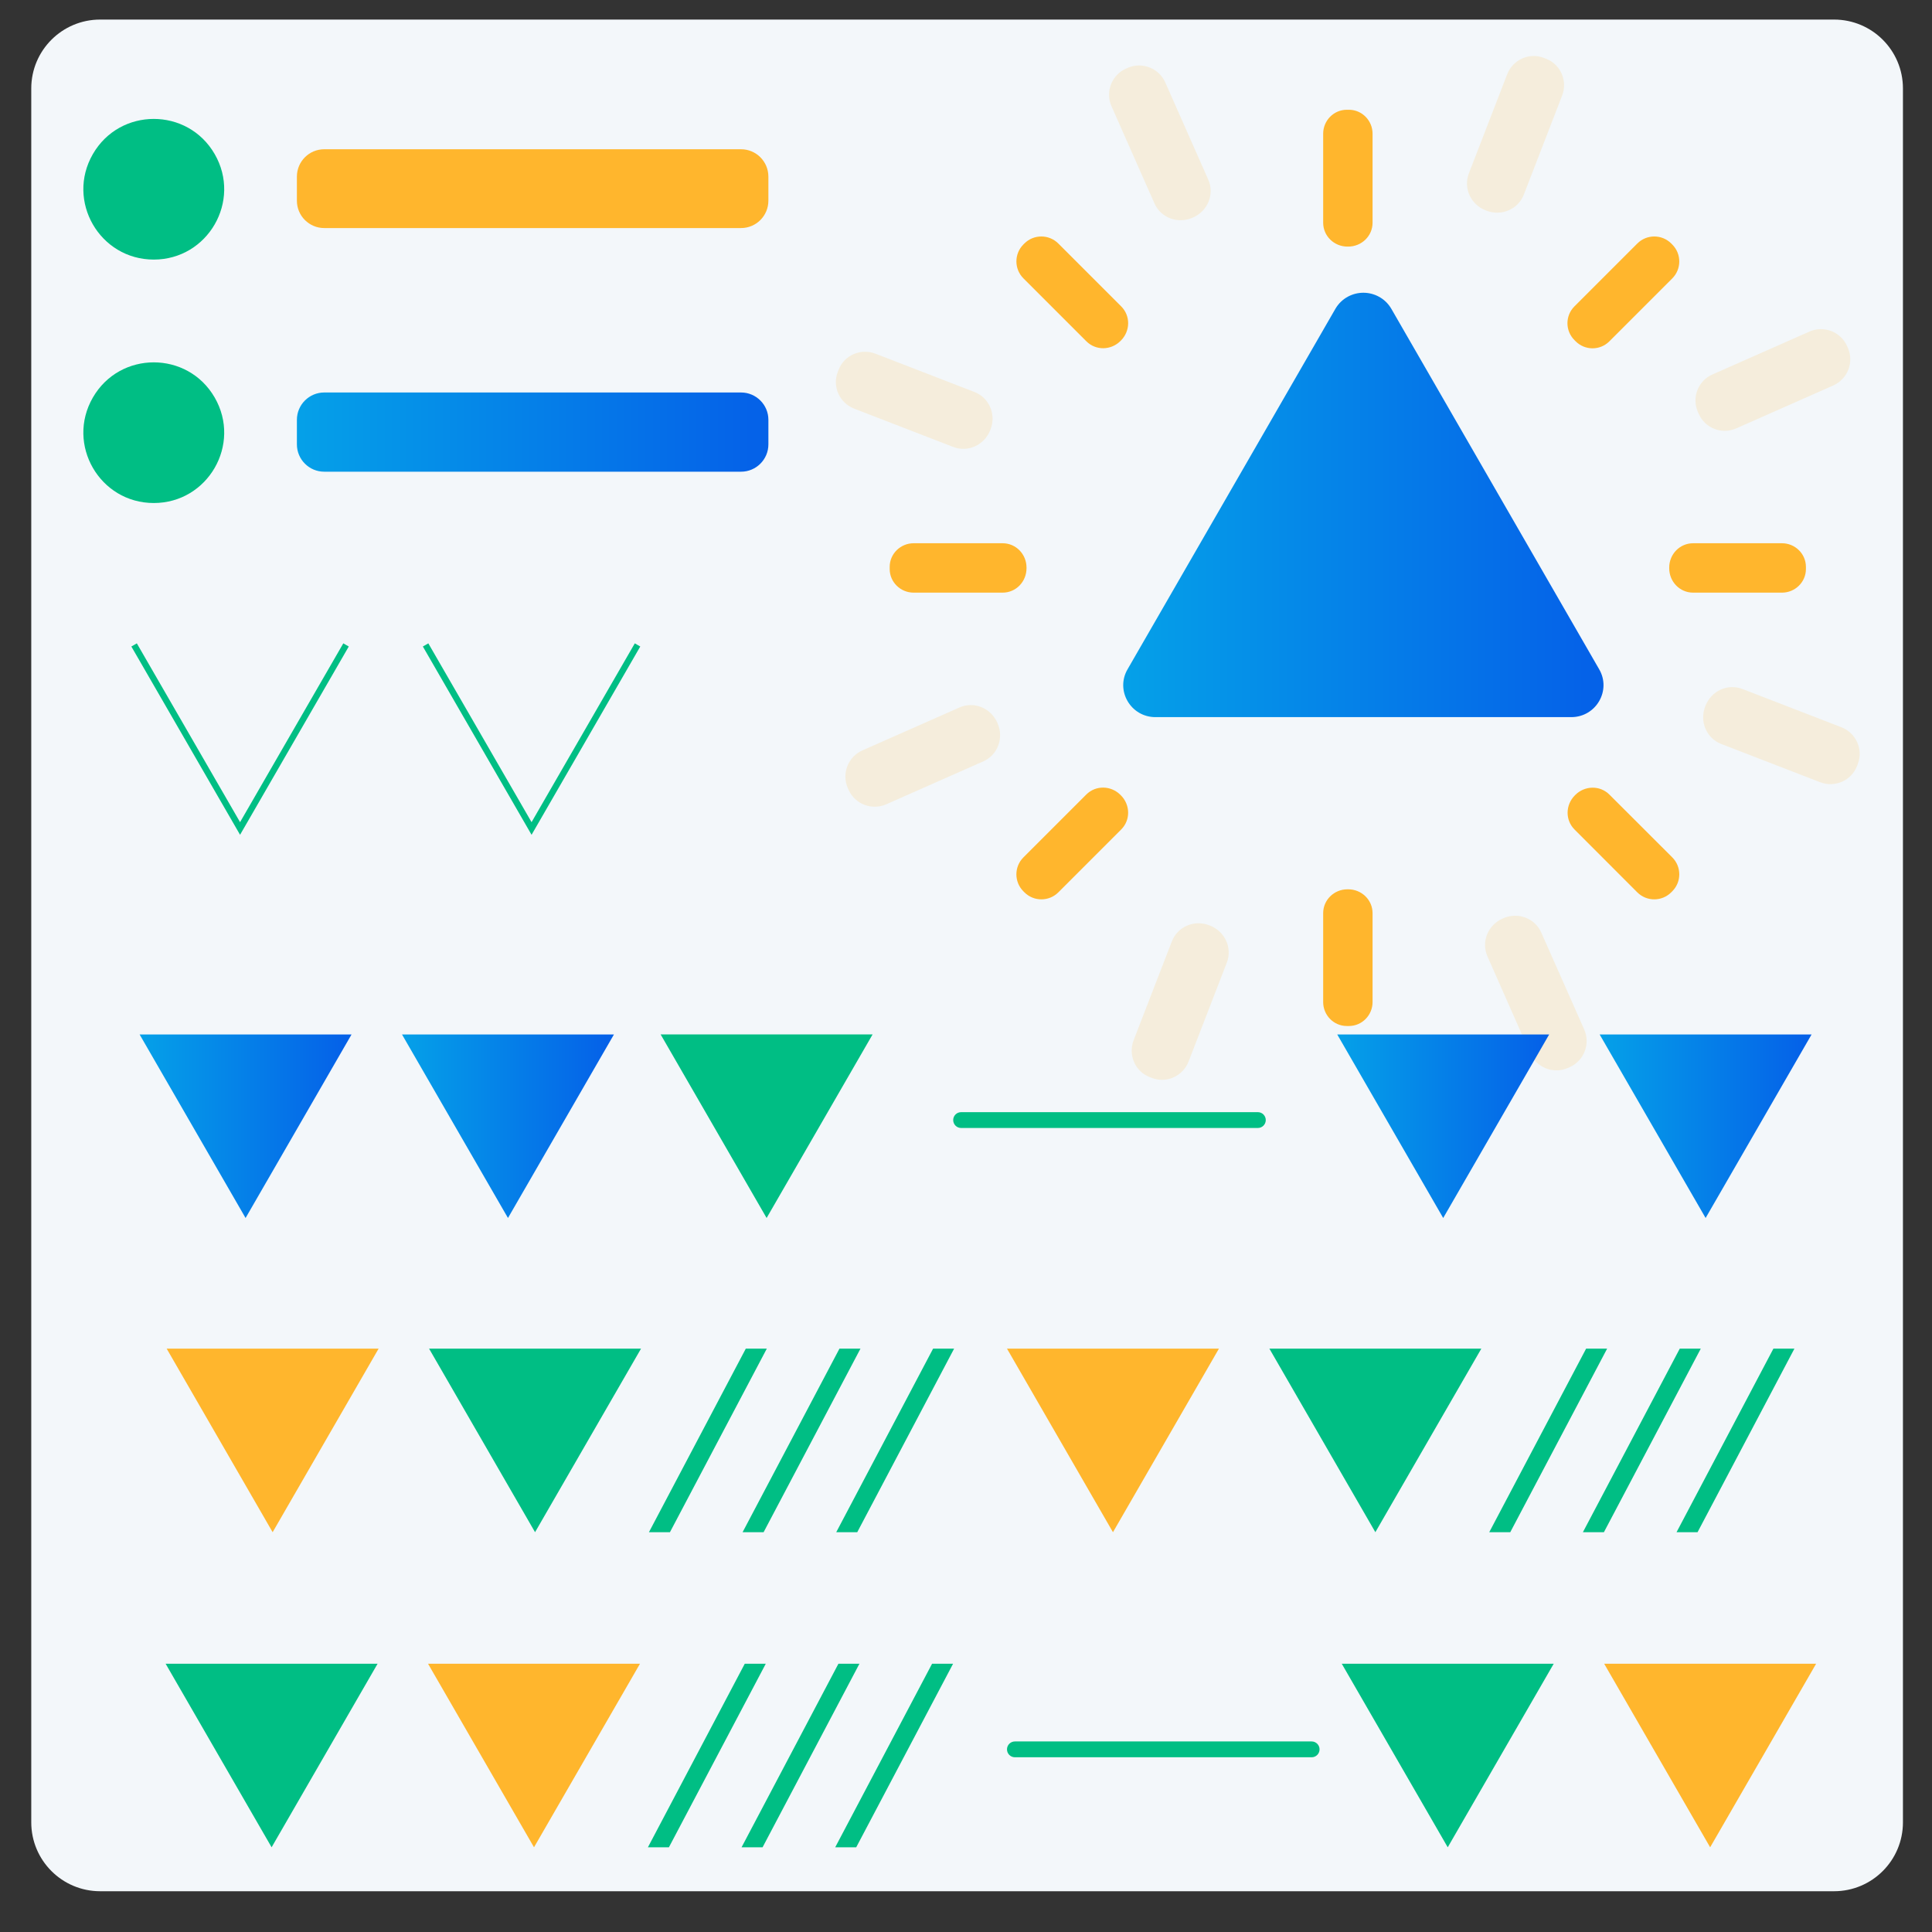 <?xml version="1.0" encoding="UTF-8" standalone="no"?>
<!DOCTYPE svg PUBLIC "-//W3C//DTD SVG 1.1//EN" "http://www.w3.org/Graphics/SVG/1.1/DTD/svg11.dtd">
<svg width="100%" height="100%" viewBox="0 0 150 150" version="1.1" xmlns="http://www.w3.org/2000/svg" xmlns:xlink="http://www.w3.org/1999/xlink" xml:space="preserve" xmlns:serif="http://www.serif.com/" style="fill-rule:evenodd;clip-rule:evenodd;stroke-miterlimit:10;">
    <rect x="0" y="0" width="150" height="150" fill="#333333" stroke="none"/>
    <g transform="matrix(0.24,0,0,0.24,-4407.42,-4925.51)">
        <g id="Page-7" serif:id="Page 7" transform="matrix(4.167,0,0,4.167,18364.2,20523)">
            <rect x="0" y="0" width="150" height="150" style="fill:none;"/>
            <g id="Layer-1" serif:id="Layer 1">
            </g>
            <g>
                <g transform="matrix(1,0,0,1,142.396,1.509)">
                    <path d="M0,145.304L-134.609,145.304C-137.562,145.304 -139.957,142.91 -139.957,139.956L-139.957,5.347C-139.957,2.394 -137.562,0 -134.609,0L0,0C2.954,0 5.348,2.394 5.348,5.347L5.348,139.956C5.348,142.91 2.954,145.304 0,145.304" style="fill:rgb(243,247,250);fill-rule:nonzero;"/>
                </g>
                <g transform="matrix(1,0,0,1,7.222,35.401)">
                    <path d="M0,-4.55C-2.101,-0.91 0.525,3.64 4.728,3.64C8.931,3.64 11.558,-0.91 9.457,-4.55C7.355,-8.19 2.101,-8.19 0,-4.55" style="fill:rgb(0,190,132);fill-rule:nonzero;"/>
                </g>
                <g transform="matrix(36.604,0,0,-36.604,23.061,33.535)">
                    <path d="M0.058,0.084C0.026,0.084 0,0.058 0,0.026L0,-0.026C0,-0.058 0.026,-0.084 0.058,-0.084L0.942,-0.084C0.974,-0.084 1,-0.058 1,-0.026L1,0.026C1,0.058 0.974,0.084 0.942,0.084L0.058,0.084Z" style="fill:url(#_Linear1);fill-rule:nonzero;"/>
                </g>
                <g transform="matrix(1,0,0,1,7.222,16.502)">
                    <path d="M0,-4.55C-2.101,-0.91 0.525,3.64 4.728,3.64C8.931,3.64 11.558,-0.91 9.457,-4.55C7.355,-8.19 2.101,-8.19 0,-4.55" style="fill:rgb(0,190,132);fill-rule:nonzero;"/>
                </g>
                <g transform="matrix(1,0,0,1,57.541,11.577)">
                    <path d="M0,6.118L-32.357,6.118C-33.53,6.118 -34.48,5.167 -34.48,3.995L-34.48,2.124C-34.48,0.951 -33.53,0 -32.357,0L0,0C1.173,0 2.123,0.951 2.123,2.124L2.123,3.995C2.123,5.167 1.173,6.118 0,6.118" style="fill:rgb(255,182,45);fill-rule:nonzero;"/>
                </g>
                <g transform="matrix(1,0,0,1,106.569,17.277)">
                    <path d="M0,-6.907L0,0.001C0,1.042 -0.856,1.858 -1.897,1.857L-1.945,1.857C-2.984,1.858 -3.835,1.039 -3.835,0L-3.835,-6.907C-3.835,-7.922 -3.021,-8.763 -2.006,-8.765L-1.828,-8.765C-0.814,-8.762 0,-7.922 0,-6.907" style="fill:rgb(255,182,45);fill-rule:nonzero;"/>
                </g>
                <g transform="matrix(1,0,0,1,106.569,77.784)">
                    <path d="M0,-6.898L0,0C0,1.015 -0.814,1.855 -1.828,1.858L-2.006,1.858C-3.021,1.856 -3.835,1.015 -3.835,0L-3.835,-6.898C-3.835,-7.936 -2.984,-8.755 -1.945,-8.754L-1.897,-8.754C-0.856,-8.756 0,-7.939 0,-6.898" style="fill:rgb(255,182,45);fill-rule:nonzero;"/>
                </g>
                <g transform="matrix(1,0,0,1,129.835,23.776)">
                    <path d="M0,-2.17L-4.884,2.714C-5.61,3.44 -6.784,3.435 -7.507,2.704C-7.535,2.676 -7.564,2.647 -7.592,2.619C-8.316,1.895 -8.319,0.725 -7.595,0.001L-2.712,-4.882C-1.988,-5.606 -0.811,-5.61 -0.084,-4.888C-0.055,-4.859 -0.027,-4.831 0.002,-4.802C0.728,-4.076 0.726,-2.896 0,-2.17" style="fill:rgb(255,182,45);fill-rule:nonzero;"/>
                </g>
                <g transform="matrix(1,0,0,1,87.055,66.545)">
                    <path d="M0,-2.16L-4.88,2.72C-5.606,3.446 -6.786,3.447 -7.512,2.722C-7.541,2.693 -7.569,2.665 -7.597,2.636C-8.32,1.909 -8.316,0.732 -7.592,0.008L-2.712,-4.872C-1.977,-5.607 -0.797,-5.582 -0.062,-4.848C-0.051,-4.836 -0.04,-4.825 -0.028,-4.814C0.709,-4.079 0.736,-2.896 0,-2.16" style="fill:rgb(255,182,45);fill-rule:nonzero;"/>
                </g>
                <g transform="matrix(1,0,0,1,140.212,44.086)">
                    <path d="M0,-0.009L0,0.085C-0.003,1.1 -0.844,1.913 -1.858,1.913L-8.756,1.913C-9.798,1.913 -10.614,1.058 -10.613,0.016L-10.613,-0.032C-10.613,-1.07 -9.795,-1.922 -8.756,-1.922L-1.858,-1.922C-0.844,-1.922 -0.003,-1.108 0,-0.093L0,-0.009" style="fill:rgb(255,182,45);fill-rule:nonzero;"/>
                </g>
                <g transform="matrix(1,0,0,1,79.704,44.086)">
                    <path d="M0,-0.009L0,0.016C0.001,1.058 -0.815,1.913 -1.856,1.913L-8.764,1.913C-9.779,1.913 -10.619,1.1 -10.622,0.085L-10.622,-0.093C-10.62,-1.108 -9.779,-1.922 -8.764,-1.922L-1.857,-1.922C-0.818,-1.922 0.001,-1.07 0,-0.032L0,-0.009" style="fill:rgb(255,182,45);fill-rule:nonzero;"/>
                </g>
                <g transform="matrix(1,0,0,1,129.839,61.755)">
                    <path d="M0,7.425C-0.03,7.455 -0.059,7.484 -0.089,7.514C-0.816,8.238 -1.995,8.235 -2.72,7.509L-7.591,2.632C-8.326,1.896 -8.298,0.716 -7.563,-0.02C-7.554,-0.029 -7.545,-0.038 -7.536,-0.047C-6.801,-0.785 -5.619,-0.813 -4.882,-0.077L-0.004,4.794C0.722,5.519 0.725,6.698 0,7.425" style="fill:rgb(255,182,45);fill-rule:nonzero;"/>
                </g>
                <g transform="matrix(1,0,0,1,87.029,18.956)">
                    <path d="M0,7.475C-0.009,7.484 -0.018,7.493 -0.027,7.502C-0.762,8.239 -1.944,8.265 -2.68,7.529L-7.564,2.645C-8.29,1.92 -8.292,0.741 -7.568,0.014C-7.541,-0.012 -7.515,-0.039 -7.488,-0.066C-6.761,-0.79 -5.582,-0.787 -4.857,-0.062L0.027,4.822C0.763,5.558 0.736,6.74 0,7.475" style="fill:rgb(255,182,45);fill-rule:nonzero;"/>
                </g>
                <g transform="matrix(1,0,0,1,-0.128,-0.709)">
                    <g opacity="0.15">
                        <g transform="matrix(1,0,0,1,121.413,14.137)">
                            <path d="M0,-6.018L-2.971,1.666C-3.419,2.824 -4.722,3.364 -5.88,2.915C-5.89,2.911 -5.899,2.907 -5.908,2.904C-5.917,2.901 -5.925,2.897 -5.933,2.894C-7.089,2.448 -7.684,1.171 -7.237,0.016L-4.266,-7.668C-3.829,-8.796 -2.562,-9.382 -1.432,-8.948C-1.401,-8.936 -1.37,-8.924 -1.339,-8.912C-1.304,-8.899 -1.269,-8.885 -1.234,-8.872C-0.107,-8.432 0.436,-7.147 0,-6.018" style="fill:rgb(255,182,45);fill-rule:nonzero;"/>
                        </g>
                        <g transform="matrix(1,0,0,1,95.381,81.472)">
                            <path d="M0,-6.038L-2.967,1.635C-3.404,2.764 -4.671,3.349 -5.8,2.916C-5.835,2.902 -5.87,2.889 -5.905,2.875C-5.936,2.863 -5.967,2.851 -5.999,2.839C-7.126,2.4 -7.67,1.114 -7.233,-0.015L-4.266,-7.687C-3.819,-8.843 -2.52,-9.387 -1.365,-8.939C-1.357,-8.936 -1.348,-8.933 -1.34,-8.93C-1.331,-8.926 -1.321,-8.923 -1.312,-8.919C-0.153,-8.472 0.448,-7.196 0,-6.038" style="fill:rgb(255,182,45);fill-rule:nonzero;"/>
                        </g>
                        <g transform="matrix(1,0,0,1,142.46,29.774)">
                            <path d="M0,0.851L-7.533,4.183C-8.654,4.678 -9.957,4.167 -10.447,3.044C-10.467,3 -10.486,2.956 -10.505,2.912C-10.999,1.795 -10.499,0.493 -9.383,-0.001L-1.85,-3.332C-0.733,-3.827 0.578,-3.324 1.076,-2.208C1.095,-2.164 1.115,-2.12 1.134,-2.076C1.629,-0.956 1.12,0.356 0,0.851" style="fill:rgb(255,182,45);fill-rule:nonzero;"/>
                        </g>
                        <g transform="matrix(1,0,0,1,76.471,58.948)">
                            <path d="M0,0.861L-7.527,4.19C-8.647,4.685 -9.96,4.179 -10.456,3.06C-10.476,3.016 -10.495,2.972 -10.514,2.928C-11.005,1.808 -10.495,0.501 -9.377,0.006L-1.85,-3.322C-0.717,-3.824 0.586,-3.288 1.087,-2.155C1.095,-2.138 1.102,-2.12 1.11,-2.103C1.615,-0.969 1.136,0.359 0,0.861" style="fill:rgb(255,182,45);fill-rule:nonzero;"/>
                        </g>
                        <g transform="matrix(1,0,0,1,144.336,55.519)">
                            <path d="M0,4.566C-0.013,4.601 -0.027,4.636 -0.041,4.67C-0.48,5.798 -1.766,6.341 -2.894,5.905L-10.567,2.938C-11.726,2.49 -12.265,1.187 -11.816,0.029C-11.812,0.02 -11.809,0.01 -11.805,0.001C-11.802,-0.008 -11.799,-0.016 -11.795,-0.024C-11.349,-1.18 -10.072,-1.775 -8.917,-1.328L-1.244,1.639C-0.116,2.075 0.469,3.343 0.036,4.473C0.024,4.504 0.012,4.535 0,4.566" style="fill:rgb(255,182,45);fill-rule:nonzero;"/>
                        </g>
                        <g transform="matrix(1,0,0,1,77.03,29.51)">
                            <path d="M0,4.546C-0.004,4.555 -0.007,4.565 -0.011,4.574C-0.457,5.733 -1.733,6.334 -2.892,5.886L-10.576,2.914C-11.704,2.478 -12.289,1.211 -11.856,0.081C-11.843,0.046 -11.829,0.011 -11.816,-0.023C-11.804,-0.055 -11.792,-0.086 -11.78,-0.117C-11.34,-1.244 -10.055,-1.788 -8.926,-1.352L-1.242,1.62C-0.087,2.067 0.457,3.366 0.01,4.521C0.006,4.529 0.003,4.538 0,4.546" style="fill:rgb(255,182,45);fill-rule:nonzero;"/>
                        </g>
                        <g transform="matrix(1,0,0,1,121.999,72.042)">
                            <path d="M0,11.504C-0.046,11.524 -0.091,11.544 -0.137,11.565C-1.257,12.058 -2.567,11.547 -3.062,10.428L-6.382,2.907C-6.883,1.772 -6.344,0.471 -5.21,-0.031C-5.197,-0.037 -5.183,-0.043 -5.169,-0.049C-4.034,-0.554 -2.706,-0.077 -2.203,1.059L1.127,8.575C1.623,9.694 1.119,11.007 0,11.504" style="fill:rgb(255,182,45);fill-rule:nonzero;"/>
                        </g>
                        <g transform="matrix(1,0,0,1,92.768,5.998)">
                            <path d="M0,11.581C-0.014,11.587 -0.028,11.593 -0.042,11.6C-1.176,12.102 -2.502,11.624 -3.004,10.489L-6.336,2.954C-6.831,1.836 -6.327,0.523 -5.209,0.027C-5.168,0.008 -5.127,-0.01 -5.085,-0.028C-3.965,-0.521 -2.655,-0.011 -2.161,1.108L1.171,8.642C1.673,9.777 1.135,11.08 0,11.581" style="fill:rgb(255,182,45);fill-rule:nonzero;"/>
                        </g>
                    </g>
                </g>
                <g transform="matrix(1,0,0,1,41.55,104.69)">
                    <path d="M0,14.25L8.227,0L-8.227,0L0,14.25Z" style="fill:rgb(0,190,132);fill-rule:nonzero;"/>
                </g>
                <g transform="matrix(1,0,0,1,21.178,104.69)">
                    <path d="M0,14.25L8.227,0L-8.227,0L0,14.25Z" style="fill:rgb(255,182,45);fill-rule:nonzero;"/>
                </g>
                <g transform="matrix(1,0,0,1,33.052,64.308)">
                    <path d="M0,-14.25L8.227,0L16.454,-14.25" style="fill:none;fill-rule:nonzero;stroke:rgb(0,190,132);stroke-width:0.49px;"/>
                </g>
                <g transform="matrix(1,0,0,1,10.422,64.308)">
                    <path d="M0,-14.25L8.227,0L16.454,-14.25" style="fill:none;fill-rule:nonzero;stroke:rgb(0,190,132);stroke-width:0.49px;"/>
                </g>
                <g transform="matrix(-1,0,0,1,57.911,104.69)">
                    <path d="M5.889,14.25L7.52,14.25L-0,0L-1.631,0L5.889,14.25Z" style="fill:rgb(0,190,132);fill-rule:nonzero;"/>
                </g>
                <g transform="matrix(-1,0,0,1,65.182,104.69)">
                    <path d="M5.889,14.25L7.52,14.25L-0,0L-1.631,0L5.889,14.25Z" style="fill:rgb(0,190,132);fill-rule:nonzero;"/>
                </g>
                <g transform="matrix(-1,0,0,1,72.452,104.69)">
                    <path d="M5.889,14.25L7.52,14.25L-0,0L-1.631,0L5.889,14.25Z" style="fill:rgb(0,190,132);fill-rule:nonzero;"/>
                </g>
                <g transform="matrix(1,0,0,1,106.786,104.69)">
                    <path d="M0,14.25L8.227,0L-8.227,0L0,14.25Z" style="fill:rgb(0,190,132);fill-rule:nonzero;"/>
                </g>
                <g transform="matrix(1,0,0,1,86.415,104.69)">
                    <path d="M0,14.25L8.227,0L-8.227,0L0,14.25Z" style="fill:rgb(255,182,45);fill-rule:nonzero;"/>
                </g>
                <g transform="matrix(-1,0,0,1,123.148,104.69)">
                    <path d="M5.889,14.25L7.52,14.25L-0,0L-1.631,0L5.889,14.25Z" style="fill:rgb(0,190,132);fill-rule:nonzero;"/>
                </g>
                <g transform="matrix(-1,0,0,1,130.418,104.69)">
                    <path d="M5.889,14.25L7.52,14.25L-0,0L-1.631,0L5.889,14.25Z" style="fill:rgb(0,190,132);fill-rule:nonzero;"/>
                </g>
                <g transform="matrix(-1,0,0,1,137.688,104.69)">
                    <path d="M5.889,14.25L7.52,14.25L-0,0L-1.631,0L5.889,14.25Z" style="fill:rgb(0,190,132);fill-rule:nonzero;"/>
                </g>
                <g transform="matrix(1,0,0,1,41.469,129.152)">
                    <path d="M0,14.25L8.227,0L-8.227,0L0,14.25Z" style="fill:rgb(255,182,45);fill-rule:nonzero;"/>
                </g>
                <g transform="matrix(1,0,0,1,21.098,129.152)">
                    <path d="M0,14.25L8.227,0L-8.227,0L0,14.25Z" style="fill:rgb(0,190,132);fill-rule:nonzero;"/>
                </g>
                <g transform="matrix(1,0,0,1,78.802,136.413)">
                    <path d="M0,-1.228L23.038,-1.228C23.377,-1.228 23.652,-0.953 23.652,-0.614C23.652,-0.275 23.377,0 23.038,0L0,0C-0.339,0 -0.614,-0.275 -0.614,-0.614C-0.614,-0.953 -0.339,-1.228 0,-1.228" style="fill:rgb(0,190,132);fill-rule:nonzero;"/>
                </g>
                <g transform="matrix(-1,0,0,1,57.831,129.152)">
                    <path d="M5.889,14.25L7.52,14.25L-0,0L-1.631,0L5.889,14.25Z" style="fill:rgb(0,190,132);fill-rule:nonzero;"/>
                </g>
                <g transform="matrix(-1,0,0,1,65.102,129.152)">
                    <path d="M5.889,14.25L7.52,14.25L-0,0L-1.631,0L5.889,14.25Z" style="fill:rgb(0,190,132);fill-rule:nonzero;"/>
                </g>
                <g transform="matrix(-1,0,0,1,72.372,129.152)">
                    <path d="M5.889,14.25L7.52,14.25L-0,0L-1.631,0L5.889,14.25Z" style="fill:rgb(0,190,132);fill-rule:nonzero;"/>
                </g>
                <g transform="matrix(1,0,0,1,132.777,129.152)">
                    <path d="M0,14.25L8.227,0L-8.227,0L0,14.25Z" style="fill:rgb(255,182,45);fill-rule:nonzero;"/>
                </g>
                <g transform="matrix(1,0,0,1,112.405,129.152)">
                    <path d="M0,14.25L8.227,0L-8.227,0L0,14.25Z" style="fill:rgb(0,190,132);fill-rule:nonzero;"/>
                </g>
                <g transform="matrix(16.454,0,0,-16.454,124.198,87.423)">
                    <path d="M-0,0.433L0.5,-0.433L1,0.433L-0,0.433Z" style="fill:url(#_Linear2);fill-rule:nonzero;"/>
                </g>
                <g transform="matrix(16.454,0,0,-16.454,103.826,87.423)">
                    <path d="M-0,0.433L0.5,-0.433L1,0.433L-0,0.433Z" style="fill:url(#_Linear3);fill-rule:nonzero;"/>
                </g>
                <g transform="matrix(16.454,0,0,-16.454,31.221,87.423)">
                    <path d="M0,0.433L0.5,-0.433L1,0.433L0,0.433Z" style="fill:url(#_Linear4);fill-rule:nonzero;"/>
                </g>
                <g transform="matrix(16.454,0,0,-16.454,10.85,87.423)">
                    <path d="M0,0.433L0.5,-0.433L1,0.433L0,0.433Z" style="fill:url(#_Linear5);fill-rule:nonzero;"/>
                </g>
                <g transform="matrix(1,0,0,1,59.527,80.297)">
                    <path d="M0,14.25L8.227,0L-8.227,0L0,14.25Z" style="fill:rgb(0,190,132);fill-rule:nonzero;"/>
                </g>
                <g transform="matrix(1,0,0,1,74.626,87.559)">
                    <path d="M0,-1.228L23.038,-1.228C23.377,-1.228 23.652,-0.953 23.652,-0.614C23.652,-0.275 23.377,0 23.038,0L0,0C-0.339,0 -0.614,-0.275 -0.614,-0.614C-0.614,-0.953 -0.339,-1.228 0,-1.228" style="fill:rgb(0,190,132);fill-rule:nonzero;"/>
                </g>
                <g transform="matrix(37.27,0,0,-37.27,87.22,39.19)">
                    <path d="M0.442,0.409L0.009,-0.342C-0.017,-0.386 0.015,-0.442 0.067,-0.442L0.933,-0.442C0.985,-0.442 1.017,-0.386 0.991,-0.342L0.558,0.409C0.545,0.431 0.522,0.442 0.5,0.442C0.478,0.442 0.455,0.431 0.442,0.409Z" style="fill:url(#_Linear6);fill-rule:nonzero;"/>
                </g>
            </g>
        </g>
    </g>
    <defs>
        <linearGradient id="_Linear1" x1="0" y1="0" x2="1" y2="0" gradientUnits="userSpaceOnUse" gradientTransform="matrix(0.968,0,0,-0.478,-0.006,1.7867e-06)"><stop offset="0" style="stop-color:rgb(5,161,232);stop-opacity:1"/><stop offset="1" style="stop-color:rgb(5,98,232);stop-opacity:1"/></linearGradient>
        <linearGradient id="_Linear2" x1="0" y1="0" x2="1" y2="0" gradientUnits="userSpaceOnUse" gradientTransform="matrix(0.968,0,0,-2.475,-0.006,2.24928e-05)"><stop offset="0" style="stop-color:rgb(5,161,232);stop-opacity:1"/><stop offset="1" style="stop-color:rgb(5,98,232);stop-opacity:1"/></linearGradient>
        <linearGradient id="_Linear3" x1="0" y1="0" x2="1" y2="0" gradientUnits="userSpaceOnUse" gradientTransform="matrix(0.968,0,0,-2.475,-0.006,2.24928e-05)"><stop offset="0" style="stop-color:rgb(5,161,232);stop-opacity:1"/><stop offset="1" style="stop-color:rgb(5,98,232);stop-opacity:1"/></linearGradient>
        <linearGradient id="_Linear4" x1="0" y1="0" x2="1" y2="0" gradientUnits="userSpaceOnUse" gradientTransform="matrix(0.968,0,0,-2.475,-0.006,2.24928e-05)"><stop offset="0" style="stop-color:rgb(5,161,232);stop-opacity:1"/><stop offset="1" style="stop-color:rgb(5,98,232);stop-opacity:1"/></linearGradient>
        <linearGradient id="_Linear5" x1="0" y1="0" x2="1" y2="0" gradientUnits="userSpaceOnUse" gradientTransform="matrix(0.968,0,0,-2.475,-0.006,2.24928e-05)"><stop offset="0" style="stop-color:rgb(5,161,232);stop-opacity:1"/><stop offset="1" style="stop-color:rgb(5,98,232);stop-opacity:1"/></linearGradient>
        <linearGradient id="_Linear6" x1="0" y1="0" x2="1" y2="0" gradientUnits="userSpaceOnUse" gradientTransform="matrix(0.968,0,0,-2.525,-0.006,6.90361e-06)"><stop offset="0" style="stop-color:rgb(5,161,232);stop-opacity:1"/><stop offset="1" style="stop-color:rgb(5,98,232);stop-opacity:1"/></linearGradient>
    </defs>
</svg>
